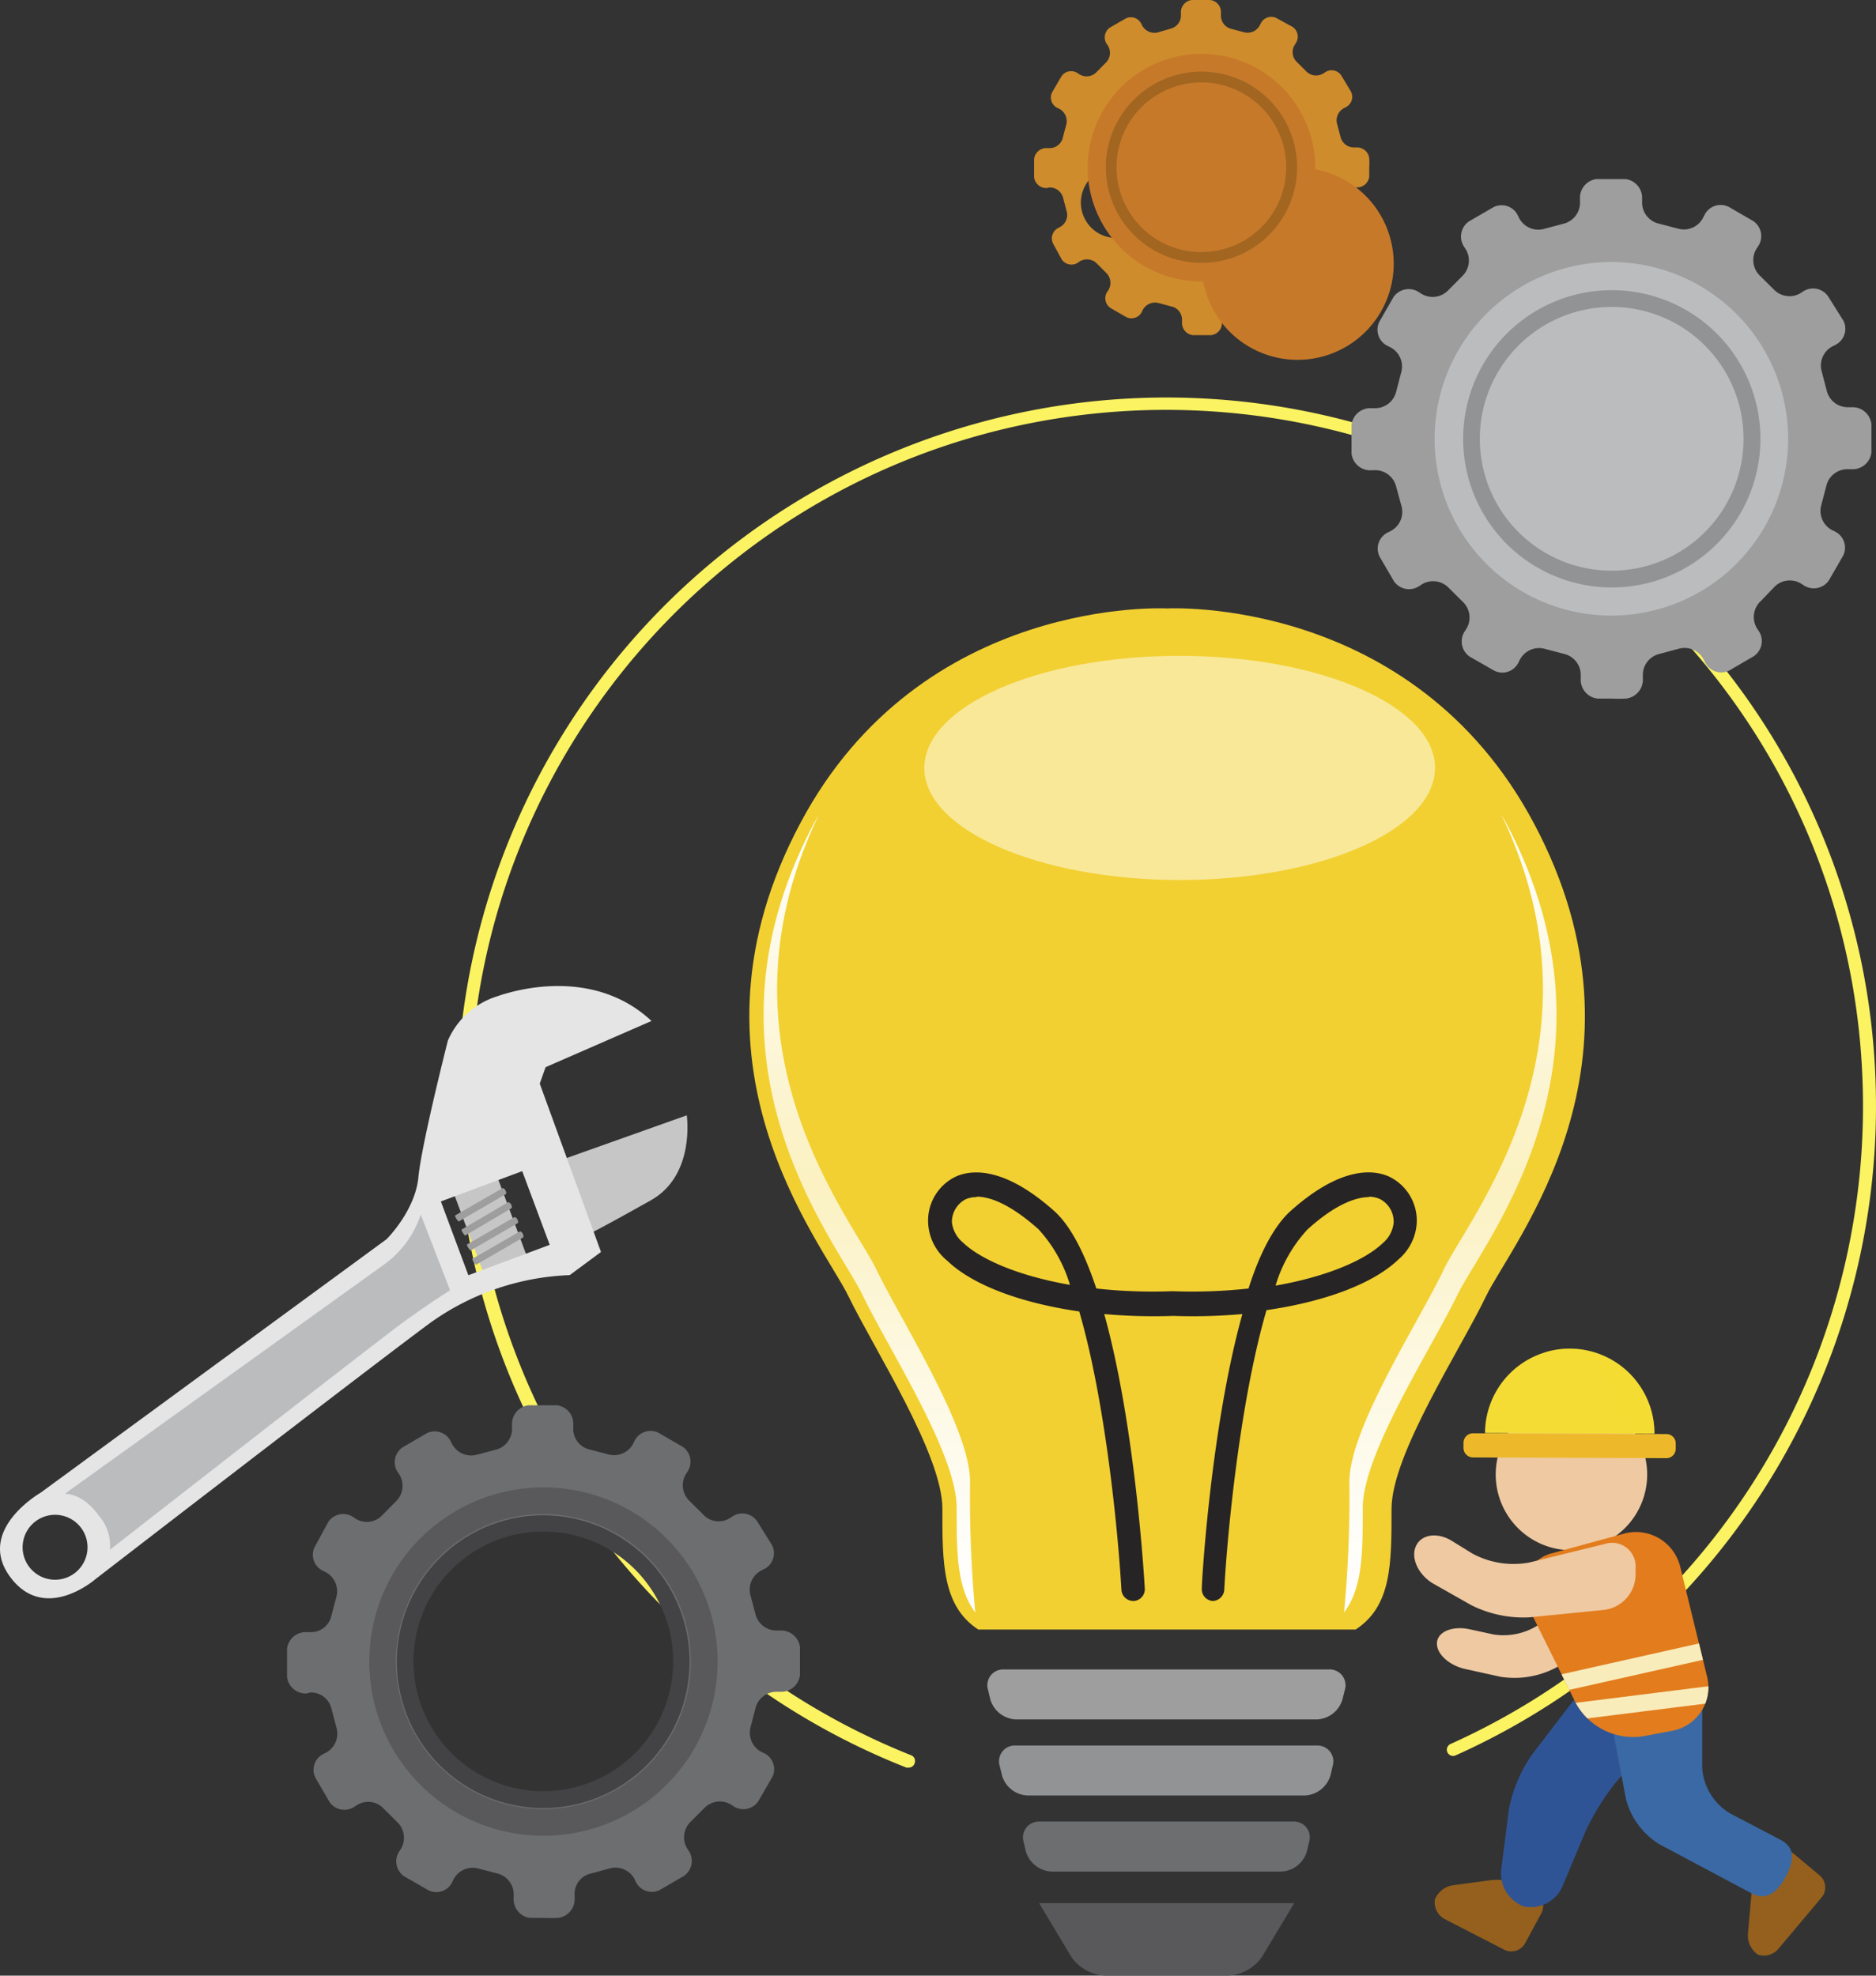 <svg xmlns="http://www.w3.org/2000/svg" xmlns:xlink="http://www.w3.org/1999/xlink" width="654.398" height="689.086" viewBox="0 0 654.398 689.086">
  <rect x="0" y="0" width="654.398" height="689.086" fill="#333333" stroke="none"/>
  <defs>
    <linearGradient id="linear-gradient" x1="0.479" y1="0.993" x2="0.479" y2="-0.007" gradientUnits="objectBoundingBox">
      <stop offset="0" stop-color="#fff"/>
      <stop offset="0.12" stop-color="#fff" stop-opacity="0.949"/>
      <stop offset="0.34" stop-color="#fff" stop-opacity="0.831"/>
      <stop offset="0.53" stop-color="#fff" stop-opacity="0.702"/>
      <stop offset="1" stop-color="#fff"/>
    </linearGradient>
    <linearGradient id="linear-gradient-2" x1="0.478" y1="0.993" x2="0.478" y2="-0.007" xlink:href="#linear-gradient"/>
    <clipPath id="clip-path">
      <path id="Path_64939" data-name="Path 64939" d="M204.8,192.086a15.434,15.434,0,0,1-12.226,18.868l-10.189,1.924a22.868,22.868,0,0,1-23.4-11.623l-16.566-33.434a13.019,13.019,0,0,1,8.566-18.868l24.754-6.755a15.924,15.924,0,0,1,19.7,11.585Z" transform="translate(-140.867 -141.629)" fill="none"/>
    </clipPath>
  </defs>
  <g id="Asset_1" data-name="Asset 1" transform="translate(-0.005 -0.02)">
    <g id="Layer_2" data-name="Layer 2" transform="translate(0.005 0.02)">
      <g id="OBJECTS">
        <path id="Path_64914" data-name="Path 64914" d="M342.955,131.242C300.578,51.545,214.994,56.3,214.994,56.3s-85.584-4.755-127.885,74.792c-44.679,83.7,7.547,146.187,16.717,165.055s32.83,55.282,32.792,74.188,0,33.962,12.528,42.113H280.767c12.641-8.226,12.528-23.207,12.528-42.113s23.849-55.207,32.943-74.112S387.558,215.015,342.955,131.242Z" transform="translate(192.112 155.924)" fill="#f2d031"/>
        <path id="Path_64915" data-name="Path 64915" d="M180.589,77.914c-.453-.906-.981-1.736-1.472-2.6,38.717,80.565-11.321,140.262-20.075,158.677S126.137,289.232,126.1,308.1a423.759,423.759,0,0,1-1.849,45.509c6.566-8.679,6.528-21.32,6.528-36.528,0-18.868,23.811-55.245,32.943-74.112S225.192,161.724,180.589,77.914Z" transform="translate(344.592 208.8)" fill="url(#linear-gradient)"/>
        <path id="Path_64916" data-name="Path 64916" d="M88.437,77.914l1.472-2.6C51.117,155.686,100.965,215.5,109.871,233.874s32.792,55.358,32.754,74.226a432.342,432.342,0,0,0,1.811,45.509c-6.566-8.679-6.49-21.358-6.49-36.528,0-18.868-23.736-55.282-32.83-74.188S43.721,161.5,88.437,77.914Z" transform="translate(195.765 208.8)" fill="url(#linear-gradient-2)"/>
        <path id="Path_64917" data-name="Path 64917" d="M263.6,99.734c0,21.622-39.924,39.132-89.093,39.094S85.412,121.319,85.45,99.734,125.261,60.6,174.543,60.64,263.637,78.225,263.6,99.734Z" transform="translate(236.978 168.112)" fill="#fff" opacity="0.5"/>
        <path id="Path_64918" data-name="Path 64918" d="M185.278,257.871h-.226a4.113,4.113,0,0,1-3.773-4.377c0-3.17,3.321-56.867,14.151-95.7a194.669,194.669,0,0,1-24.075.642,195.081,195.081,0,0,1-24.113-.642c10.83,38.83,13.962,92.527,14.151,95.7a4.113,4.113,0,0,1-3.774,4.377,4.189,4.189,0,0,1-4.377-3.774c-1.17-20.6-5.66-66.226-14.717-97.206-20.339-2.943-37.245-9.207-46.037-17.7a18.038,18.038,0,0,1-6.679-13.4,17.019,17.019,0,0,1,9.7-15.962c5.207-2.34,16.566-3.774,34.3,12.038,5.887,5.283,10.717,15.094,14.679,27.018a181.58,181.58,0,0,0,26.415.943h.264a181.58,181.58,0,0,0,26.415-.943c3.774-11.962,8.792-21.736,14.641-27.019,17.773-15.887,29.132-14.377,34.339-12.038a17.019,17.019,0,0,1,9.7,15.962,18.037,18.037,0,0,1-6.377,12.943c-8.792,8.49-25.7,14.755-46.037,17.7-9.057,30.981-13.585,76.6-14.717,97.206a4.189,4.189,0,0,1-3.849,4.226Zm54.339-140.866c-4.151,0-11.321,2.075-21.509,11.321a49.621,49.621,0,0,0-11.094,19.547c18.226-3.17,31.358-9.019,37.4-14.83a10.679,10.679,0,0,0,3.773-6.981,8.868,8.868,0,0,0-4.755-8.377,9.773,9.773,0,0,0-3.811-.83Zm-136.866,0a9.774,9.774,0,0,0-3.774.717,8.9,8.9,0,0,0-4.868,8.075,10.755,10.755,0,0,0,3.774,6.981c6.038,5.811,19.132,11.66,37.4,14.83a49.622,49.622,0,0,0-10.981-19.4c-10.415-9.283-17.4-11.358-21.547-11.358Z" transform="translate(237.941 300.537)" fill="#272425"/>
        <path id="Path_64919" data-name="Path 64919" d="M215.181,164.678a9.736,9.736,0,0,1-8.981,7.094H101.3a9.773,9.773,0,0,1-9.019-7.094l-.755-3.208a5.509,5.509,0,0,1,5.623-7.132H210.351a5.509,5.509,0,0,1,5.623,7.132Z" transform="translate(253.132 427.956)" fill="#9e9e9e"/>
        <path id="Path_64920" data-name="Path 64920" d="M208,171.708a9.773,9.773,0,0,1-9.019,7.094h-96.64a9.7,9.7,0,0,1-8.981-7.132L92.6,168.5a5.509,5.509,0,0,1,5.623-7.132h104.9a5.547,5.547,0,0,1,5.623,7.132Z" transform="translate(256.128 447.454)" fill="#919395"/>
        <path id="Path_64921" data-name="Path 64921" d="M193.631,178.7a9.7,9.7,0,0,1-8.981,7.132H104.575a9.773,9.773,0,0,1-9.019-7.132l-.755-3.17a5.547,5.547,0,0,1,5.623-7.132h88.339a5.509,5.509,0,0,1,5.623,7.132Z" transform="translate(262.268 466.952)" fill="#6d6e70"/>
        <path id="Path_64922" data-name="Path 64922" d="M185.04,175.93,173.719,194.8a15.434,15.434,0,0,1-11.887,6.415h-42.6a15.321,15.321,0,0,1-11.849-6.415L96.06,175.93Z" transform="translate(266.406 487.873)" fill="#59595b"/>
        <path id="Path_64923" data-name="Path 64923" d="M135.9,466.548a2.151,2.151,0,0,1-1.962-1.283,2.189,2.189,0,0,1,1.094-2.868A243.884,243.884,0,0,0,278.424,224.438a241.506,241.506,0,0,0-83.357-168,2.167,2.167,0,1,1,2.83-3.283,245.544,245.544,0,0,1,85.056,170.979A248.261,248.261,0,0,1,136.841,466.359,1.962,1.962,0,0,1,135.9,466.548Z" transform="translate(370.944 145.898)" fill="#fbf361"/>
        <path id="Path_64924" data-name="Path 64924" d="M199.726,514.654a1.96,1.96,0,0,1-.792,0A247.554,247.554,0,1,1,395.045,60.32a2.189,2.189,0,0,1,1.057,2.868,2.226,2.226,0,0,1-2.906,1.057A243.657,243.657,0,0,0,273.839,41.6C139.882,50.382,38.409,166.1,47.2,300.053a244.45,244.45,0,0,0,153.394,210.3,2.151,2.151,0,0,1,1.207,2.83,2.113,2.113,0,0,1-2.075,1.472Z" transform="translate(117.23 101.867)" fill="#fbf361"/>
        <path id="Path_64925" data-name="Path 64925" d="M34.5,230.1a7.321,7.321,0,0,1,7.547,5.7l1.736,6.566a7.547,7.547,0,0,1-3.585,8.679l-.981.491a6.151,6.151,0,0,0-2.755,8.34l4.906,8.415a6.3,6.3,0,0,0,8.679,1.66l.868-.566a7.321,7.321,0,0,1,9.321,1.207l4.792,4.755a7.547,7.547,0,0,1,1.208,9.321l-.566.868a6.3,6.3,0,0,0,1.736,8.679l8.415,4.83a6.189,6.189,0,0,0,8.34-2.792l.453-.981a7.547,7.547,0,0,1,8.679-3.773l6.566,1.7a7.547,7.547,0,0,1,5.736,7.547v1.057a6.528,6.528,0,0,0,5.7,6.905h4.679a50.135,50.135,0,0,0,5.057,0,6.528,6.528,0,0,0,5.811-6.868v-1.057a7.283,7.283,0,0,1,5.7-7.547l6.528-1.774a7.547,7.547,0,0,1,8.717,3.773l.453.981a6.226,6.226,0,0,0,8.34,2.755l8.415-4.906a6.339,6.339,0,0,0,1.7-8.679l-.566-.868a7.547,7.547,0,0,1,1.17-9.321l4.792-4.792a7.547,7.547,0,0,1,9.321-1.208l.83.566a6.3,6.3,0,0,0,8.679-1.736l4.868-8.415a6.188,6.188,0,0,0-2.792-8.339l-.981-.453a7.547,7.547,0,0,1-3.774-8.679l1.7-6.566a7.547,7.547,0,0,1,7.547-5.736h1.094a6.566,6.566,0,0,0,6.868-5.811s0-.981,0-4.679v-5.094a6.6,6.6,0,0,0-6.906-5.773h-1.057a7.547,7.547,0,0,1-7.547-5.7l-1.736-6.566a7.547,7.547,0,0,1,3.774-8.679l.981-.491a6.189,6.189,0,0,0,2.755-8.34l-5.17-8.3a6.264,6.264,0,0,0-8.679-1.7l-.868.566a7.321,7.321,0,0,1-9.321-1.283l-4.792-4.755a7.547,7.547,0,0,1-1.208-9.321l.566-.868a6.3,6.3,0,0,0-1.736-8.679l-8.415-4.868a6.226,6.226,0,0,0-8.34,2.83l-.453.943a7.547,7.547,0,0,1-8.679,3.774l-6.491-1.7a7.321,7.321,0,0,1-5.736-7.547V136.74a6.491,6.491,0,0,0-5.811-6.83H110.8a6.566,6.566,0,0,0-5.774,6.906v1.057a7.547,7.547,0,0,1-5.7,7.547l-6.566,1.736a7.547,7.547,0,0,1-8.679-3.774l-.491-.943a6.189,6.189,0,0,0-8.34-2.755l-8.415,4.906a6.264,6.264,0,0,0-1.66,8.679l.566.83a7.547,7.547,0,0,1-1.208,9.321l-4.755,4.792a7.321,7.321,0,0,1-9.321,1.245l-.868-.566a6.264,6.264,0,0,0-8.679,1.736L36.2,179.306a6.151,6.151,0,0,0,2.792,8.3l.981.491a7.547,7.547,0,0,1,3.774,8.679l-1.736,6.528a7.283,7.283,0,0,1-7.547,5.736H33.408a6.566,6.566,0,0,0-6.868,5.811v9.811a6.566,6.566,0,0,0,6.868,5.774Zm35.849-10.755a45.584,45.584,0,1,1,45.584,45.547,45.584,45.584,0,0,1-45.584-45.547Z" transform="translate(73.589 360.235)" fill="#6d6e70"/>
        <path id="Path_64926" data-name="Path 64926" d="M94.912,137.5a60.754,60.754,0,1,0,43,17.794A60.792,60.792,0,0,0,94.912,137.5Zm0,112.187a51.433,51.433,0,1,1,51.433-51.4,51.433,51.433,0,0,1-51.433,51.4Z" transform="translate(94.613 381.286)" fill="#59595b"/>
        <path id="Path_64927" data-name="Path 64927" d="M87.784,242.247a51.056,51.056,0,1,0-36.14-14.954,51.094,51.094,0,0,0,36.14,14.954Zm0-96.452A45.283,45.283,0,1,1,42.5,191.078,45.283,45.283,0,0,1,87.784,145.8Z" transform="translate(101.741 388.386)" fill="#434244"/>
        <path id="Path_64928" data-name="Path 64928" d="M132.683,180.708a8.038,8.038,0,0,1,6.528-5.057l13.434-1.811a20.868,20.868,0,0,1,10.264,1.774l4.528,2.377a5.434,5.434,0,0,1,2.34,7.547L164.23,195.8a5.472,5.472,0,0,1-7.358,2.34l-20.6-10.6A6.679,6.679,0,0,1,132.683,180.708Z" transform="translate(367.819 481.888)" fill="#95601d"/>
        <path id="Path_64929" data-name="Path 64929" d="M165.1,207.394a8.113,8.113,0,0,1-3.472-7.547l1.208-13.509a20.529,20.529,0,0,1,4-9.622l3.283-3.774a5.472,5.472,0,0,1,7.547-.679l9.019,7.547a5.472,5.472,0,0,1,.679,7.547l-14.906,17.736A6.642,6.642,0,0,1,165.1,207.394Z" transform="translate(448.122 474.371)" fill="#95601d"/>
        <path id="Path_64930" data-name="Path 64930" d="M154.926,173.9a31.018,31.018,0,0,0,19.924-3.434l6.3-4a11.32,11.32,0,0,0,4.755-14.415c-2.491-4.755-8.038-5.17-12.3-.943l-2.679,2.679a22.415,22.415,0,0,1-18.415,5.358l-8.34-1.811c-5.887-1.245-11.019.83-11.321,4.641s4.075,7.962,9.924,9.245Z" transform="translate(368.405 410.928)" fill="#efc9a2"/>
        <path id="Path_64931" data-name="Path 64931" d="M141.48,205.041a49.774,49.774,0,0,1,8.226-19.471l20.6-26.868a14.075,14.075,0,0,1,16.49-3.774l9.434,4.566a7.925,7.925,0,0,1,2.641,12.981l-19.585,22.377a84.3,84.3,0,0,0-11.321,18.3l-7.547,18.037a12.113,12.113,0,0,1-13.66,7.547,12.3,12.3,0,0,1-7.849-13.472Z" transform="translate(384.832 426.234)" fill="#2f5496"/>
        <path id="Path_64932" data-name="Path 64932" d="M166.282,216.642a26.188,26.188,0,0,1-11.66-15.887l-5.7-30.188a11.547,11.547,0,0,1,8.6-13.245l13.094-3.132a8.264,8.264,0,0,1,10.641,8.377v27.32a19.962,19.962,0,0,0,9.7,16l17.66,9.245c5.321,2.792,4.6,7.547,1.811,12.792s-6.641,8.717-11.962,5.849Z" transform="translate(412.521 426.596)" fill="#3b69a5"/>
        <path id="Path_64933" data-name="Path 64933" d="M191.1,155.726a26.415,26.415,0,1,1-26.151-26.415A26.414,26.414,0,0,1,191.1,155.726Z" transform="translate(383.476 358.57)" fill="#efc9a2"/>
        <path id="Path_64934" data-name="Path 64934" d="M204.8,192.092a15.434,15.434,0,0,1-12.189,18.868l-10.226,1.924a22.868,22.868,0,0,1-23.4-11.623l-16.566-33.434a13.019,13.019,0,0,1,8.566-18.868l24.754-6.755a15.887,15.887,0,0,1,19.7,11.585Z" transform="translate(390.68 392.731)" fill="#e27c1d"/>
        <path id="Path_64935" data-name="Path 64935" d="M150.6,166.236a40.641,40.641,0,0,0,20.415,4.264l26.037-2.6a12.49,12.49,0,0,0,10.906-12.038v-2.641a8.189,8.189,0,0,0-10.6-8.339l-26.415,6.49a30.187,30.187,0,0,1-19.887-3.094l-7.207-4.453c-5.132-3.132-10.755-2.264-12.566,1.962s1.019,10.075,6.264,13.057Z" transform="translate(362.577 393.606)" fill="#efc9a2"/>
        <path id="Path_64936" data-name="Path 64936" d="M137.28,154.114a29.547,29.547,0,0,1,59.094.226Z" transform="translate(380.731 345.729)" fill="#f5dc34"/>
        <path id="Path_64937" data-name="Path 64937" d="M209.327,137.9a3.283,3.283,0,0,1-3.283,3.283l-67.471-.264a3.321,3.321,0,0,1-3.283-3.283v-1.849a3.321,3.321,0,0,1,3.283-3.283l67.509.264a3.245,3.245,0,0,1,3.245,3.283Z" transform="translate(375.212 367.418)" fill="#edb92b"/>
        <path id="Path_64938" data-name="Path 64938" d="M180.925,154.367a29.585,29.585,0,0,0-38.075-28.453c.3,0,26.641-.189,26.113,27.245v1.132Z" transform="translate(396.179 345.702)" fill="#f5dc34" opacity="0.4"/>
        <g id="Group_52722" data-name="Group 52722" transform="translate(531.547 534.366)" clip-path="url(#clip-path)">
          <rect id="Rectangle_6334" data-name="Rectangle 6334" width="52.188" height="5.887" transform="matrix(0.976, -0.219, 0.219, 0.976, 12.492, 49.761)" fill="#f9ecbb"/>
          <rect id="Rectangle_6335" data-name="Rectangle 6335" width="52.188" height="5.887" transform="translate(16.161 59.818) rotate(-7.14)" fill="#f9ecbb"/>
        </g>
        <path id="Path_64940" data-name="Path 64940" d="M132.978,118.116a7.547,7.547,0,0,1,7.547,5.773l1.811,6.641a7.547,7.547,0,0,1-3.773,8.83l-.981.491a6.264,6.264,0,0,0-2.83,8.453l4.981,8.528a6.377,6.377,0,0,0,8.83,1.7l.868-.566a7.547,7.547,0,0,1,9.434,1.208l4.868,4.83a7.547,7.547,0,0,1,1.245,9.472l-.566.868a6.415,6.415,0,0,0,1.736,8.792l8.566,4.906a6.264,6.264,0,0,0,8.453-2.83l.491-.981a7.547,7.547,0,0,1,8.792-3.774l6.641,1.736a7.547,7.547,0,0,1,5.811,7.547v1.057a6.6,6.6,0,0,0,5.887,6.981h4.755a51.2,51.2,0,0,0,5.132,0,6.641,6.641,0,0,0,5.887-6.981v-1.057a7.547,7.547,0,0,1,5.811-7.547l6.6-1.774a7.547,7.547,0,0,1,8.83,3.774l.491.981a6.264,6.264,0,0,0,8.453,2.792l8.528-4.981a6.34,6.34,0,0,0,1.7-8.792l-.566-.868a7.547,7.547,0,0,1,1.208-9.472l4.717-4.906a7.547,7.547,0,0,1,9.472-1.245l.868.566a6.377,6.377,0,0,0,8.792-1.736l4.943-8.566a6.264,6.264,0,0,0-2.83-8.453l-.981-.491a7.547,7.547,0,0,1-3.773-8.792l1.736-6.641a7.547,7.547,0,0,1,7.547-5.811H299.2a6.641,6.641,0,0,0,7.094-5.849v-9.887a6.642,6.642,0,0,0-6.981-5.887h-1.057a7.547,7.547,0,0,1-7.547-5.774l-1.736-6.641a7.547,7.547,0,0,1,3.773-8.83l.981-.491a6.3,6.3,0,0,0,2.792-8.453L291.2,57.513a6.34,6.34,0,0,0-8.792-1.7l-.868.566a7.547,7.547,0,0,1-9.207-1.208l-4.868-4.83a7.547,7.547,0,0,1-1.245-9.472l.566-.868a6.34,6.34,0,0,0-1.736-8.792l-8.528-4.943a6.3,6.3,0,0,0-8.453,2.83l-.491.981a7.547,7.547,0,0,1-8.792,3.774l-6.641-1.736A7.547,7.547,0,0,1,226.3,24.57V23.513a6.6,6.6,0,0,0-5.887-6.943h-9.924a6.566,6.566,0,0,0-5.849,6.981v1.057a7.547,7.547,0,0,1-5.773,7.547l-6.679,1.774a7.547,7.547,0,0,1-8.792-3.774l-.491-.981a6.264,6.264,0,0,0-8.453-2.792l-8.528,4.943a6.415,6.415,0,0,0-1.736,8.83l.566.868a7.547,7.547,0,0,1-1.208,9.434l-4.83,4.868a7.547,7.547,0,0,1-9.434,1.245L148.411,56a6.453,6.453,0,0,0-8.83,1.736l-4.906,8.566a6.264,6.264,0,0,0,2.83,8.453l.981.491a7.547,7.547,0,0,1,3.774,8.792l-1.736,6.641a7.547,7.547,0,0,1-7.547,5.811h-1.094a6.6,6.6,0,0,0-6.943,5.887s0,1.057,0,4.792V112.3a6.6,6.6,0,0,0,7.019,5.849Zm36.377-10.943a46.188,46.188,0,1,1,13.581,32.751,46.264,46.264,0,0,1-13.581-32.751Z" transform="translate(346.505 45.882)" fill="#9e9e9e"/>
        <path id="Path_64941" data-name="Path 64941" d="M194.431,24.24A61.66,61.66,0,1,0,255.939,85.9a61.66,61.66,0,0,0-61.509-61.66Zm0,113.81a52.131,52.131,0,1,0-.013,0Z" transform="translate(367.806 67.155)" fill="#babcbe"/>
        <path id="Path_64942" data-name="Path 64942" d="M187.108,130.537A51.848,51.848,0,1,0,135.26,78.688,51.848,51.848,0,0,0,187.108,130.537Zm0-97.848a46,46,0,1,1-46.037,46A46,46,0,0,1,187.108,32.689Z" transform="translate(375.128 74.366)" fill="#919395"/>
        <path id="Path_64943" data-name="Path 64943" d="M100.883,65.415a4.792,4.792,0,0,1,4.868,3.774l1.132,4.3a4.793,4.793,0,0,1-2.226,5.7l-.641.34a4.075,4.075,0,0,0-1.811,5.434l3.019,5.547a4.113,4.113,0,0,0,5.7,1.094l.528-.377a4.868,4.868,0,0,1,6.113.792l3.132,3.132a4.83,4.83,0,0,1,.792,6.075l-.377.566a4.113,4.113,0,0,0,1.132,5.66l5.509,3.17a4.038,4.038,0,0,0,5.434-1.849l.3-.641a4.868,4.868,0,0,1,5.66-2.377l4.264,1.132a4.717,4.717,0,0,1,3.774,4.868v.679a4.3,4.3,0,0,0,3.773,4.491h6.377a4.264,4.264,0,0,0,3.774-4.491v-.679a4.792,4.792,0,0,1,3.773-4.868l4.264-1.132a4.83,4.83,0,0,1,5.7,2.34l.3.641a4.038,4.038,0,0,0,5.434,1.811l5.509-3.208a4.113,4.113,0,0,0,1.094-5.66l-.377-.566a4.755,4.755,0,0,1,.792-6.075l3.094-3.132a4.755,4.755,0,0,1,6.075-.792l.566.34A4.075,4.075,0,0,0,203,90.359l3.17-5.509a4,4,0,0,0-1.811-5.434l-.641-.3a4.868,4.868,0,0,1-2.377-5.7l1.132-4.264a4.755,4.755,0,0,1,4.868-3.774h.679A4.264,4.264,0,0,0,212.5,61.6V58.51a28.415,28.415,0,0,0,0-3.283,4.264,4.264,0,0,0-4.49-3.774h-.679a4.83,4.83,0,0,1-4.868-3.774l-1.132-4.264a4.792,4.792,0,0,1,2.34-5.66l.641-.34a4.038,4.038,0,0,0,1.811-5.434l-3.359-5.623a4.075,4.075,0,0,0-5.66-1.132l-.566.377a4.83,4.83,0,0,1-6.075-.755l-3.132-3.132a4.717,4.717,0,0,1-.792-6.075l.34-.566a4.113,4.113,0,0,0-1.094-5.66l-5.66-3.094a4.038,4.038,0,0,0-5.434,1.811l-.34.641a4.792,4.792,0,0,1-5.547,2.491l-4.264-1.132a4.755,4.755,0,0,1-3.773-4.83v-.83A4.226,4.226,0,0,0,157,.02h-6.415a4.3,4.3,0,0,0-3.774,4.491V5.19a4.755,4.755,0,0,1-3.773,4.868l-4.076,1.208a4.906,4.906,0,0,1-5.7-2.377l-.3-.6a4,4,0,0,0-5.434-1.811l-5.509,3.17a4.151,4.151,0,0,0-1.094,5.7l.377.528a4.83,4.83,0,0,1-.792,6.113l-3.094,3.132a4.83,4.83,0,0,1-6.075.792l-.566-.377a4.075,4.075,0,0,0-5.66,1.132L101.9,32.171a4.038,4.038,0,0,0,1.849,5.509l.642.3a4.868,4.868,0,0,1,2.377,5.66l-1.132,4.264a4.717,4.717,0,0,1-4.868,3.774h-.679a4.3,4.3,0,0,0-4.49,3.774s0,.642,0,3.057v3.321a4.264,4.264,0,0,0,4.491,3.774Zm23.4-7.057a12.339,12.339,0,1,1-.075,0Z" transform="translate(265.13 -0.02)" fill="#cf8c2c"/>
        <path id="Path_64944" data-name="Path 64944" d="M140.248,5a39.7,39.7,0,1,0,39.7,39.66A39.7,39.7,0,0,0,140.248,5Zm0,73.244a33.528,33.528,0,1,0,0-.113Z" transform="translate(278.859 13.792)" fill="#c7792a"/>
        <path id="Path_64945" data-name="Path 64945" d="M135.588,73.356A33.358,33.358,0,1,0,102.23,40,33.358,33.358,0,0,0,135.588,73.356Zm0-62.943a29.585,29.585,0,1,1-20.944,8.652A29.622,29.622,0,0,1,135.588,10.414Z" transform="translate(283.518 18.341)" fill="#a26621"/>
        <path id="Path_64946" data-name="Path 64946" d="M61.031,145.072s7.056-3.547,22.641-12.339,12.49-29.622,12.49-29.622L51.71,118.921Z" transform="translate(143.399 285.904)" fill="#c6c6c6"/>
        <rect id="Rectangle_6336" data-name="Rectangle 6336" width="16.226" height="32.528" transform="translate(157.775 414.834) rotate(-20.43)" fill="#c6c6c6"/>
        <path id="Path_64947" data-name="Path 64947" d="M44.415,124.208s-1.208-1.245-1.245-2.113l16.641-9.585a1.887,1.887,0,0,1,1.17,2.076Z" transform="translate(119.713 311.975)" fill="#9e9e9e"/>
        <path id="Path_64948" data-name="Path 64948" d="M44.915,125.528s-1.245-1.245-1.245-2.113l16.641-9.585a1.849,1.849,0,0,1,1.132,2.113Z" transform="translate(121.1 315.637)" fill="#9e9e9e"/>
        <path id="Path_64949" data-name="Path 64949" d="M43.915,122.828s-1.208-1.245-1.245-2.113l16.339-9.585a1.887,1.887,0,0,1,1.17,2.076Z" transform="translate(118.326 308.148)" fill="#9e9e9e"/>
        <path id="Path_64950" data-name="Path 64950" d="M43.315,121.528s-1.208-1.245-1.245-2.113l16.641-9.585a1.887,1.887,0,0,1,1.17,2.075Z" transform="translate(116.662 304.542)" fill="#9e9e9e"/>
        <path id="Path_64951" data-name="Path 64951" d="M156.247,110.143s-9.17,36-10.3,47.735-11.094,21.585-11.094,21.585L14.136,267.915s-22.641,12.981-10.6,29.32,29.773.792,29.773.792,93.206-71.924,116.376-89.093a89.169,89.169,0,0,1,49.056-16.943l10.906-8.075L188.284,125.2l2.038-5.736,36.943-16.113c-17.207-16.113-40.679-13.132-53.848-8.6a27.773,27.773,0,0,0-17.17,15.4ZM12.4,277.877a11.321,11.321,0,1,1-2.34,15.7,11.321,11.321,0,0,1,2.34-15.7ZM153.794,166.294l28.377-10.566,9.585,25.7-28.377,10.6Z" transform="translate(-0.005 252.758)" fill="#e5e5e6"/>
        <path id="Path_64952" data-name="Path 64952" d="M6,209.675l111.47-80.037a35.056,35.056,0,0,0,12.679-17.358l10.226,26.415s-6.717,4.226-15.434,10.49S21.7,229.222,21.7,229.222a15.66,15.66,0,0,0-3.774-11.811C12.264,209.335,6,209.675,6,209.675Z" transform="translate(16.621 311.338)" fill="#babcbe"/>
      </g>
    </g>
  </g>
</svg>
